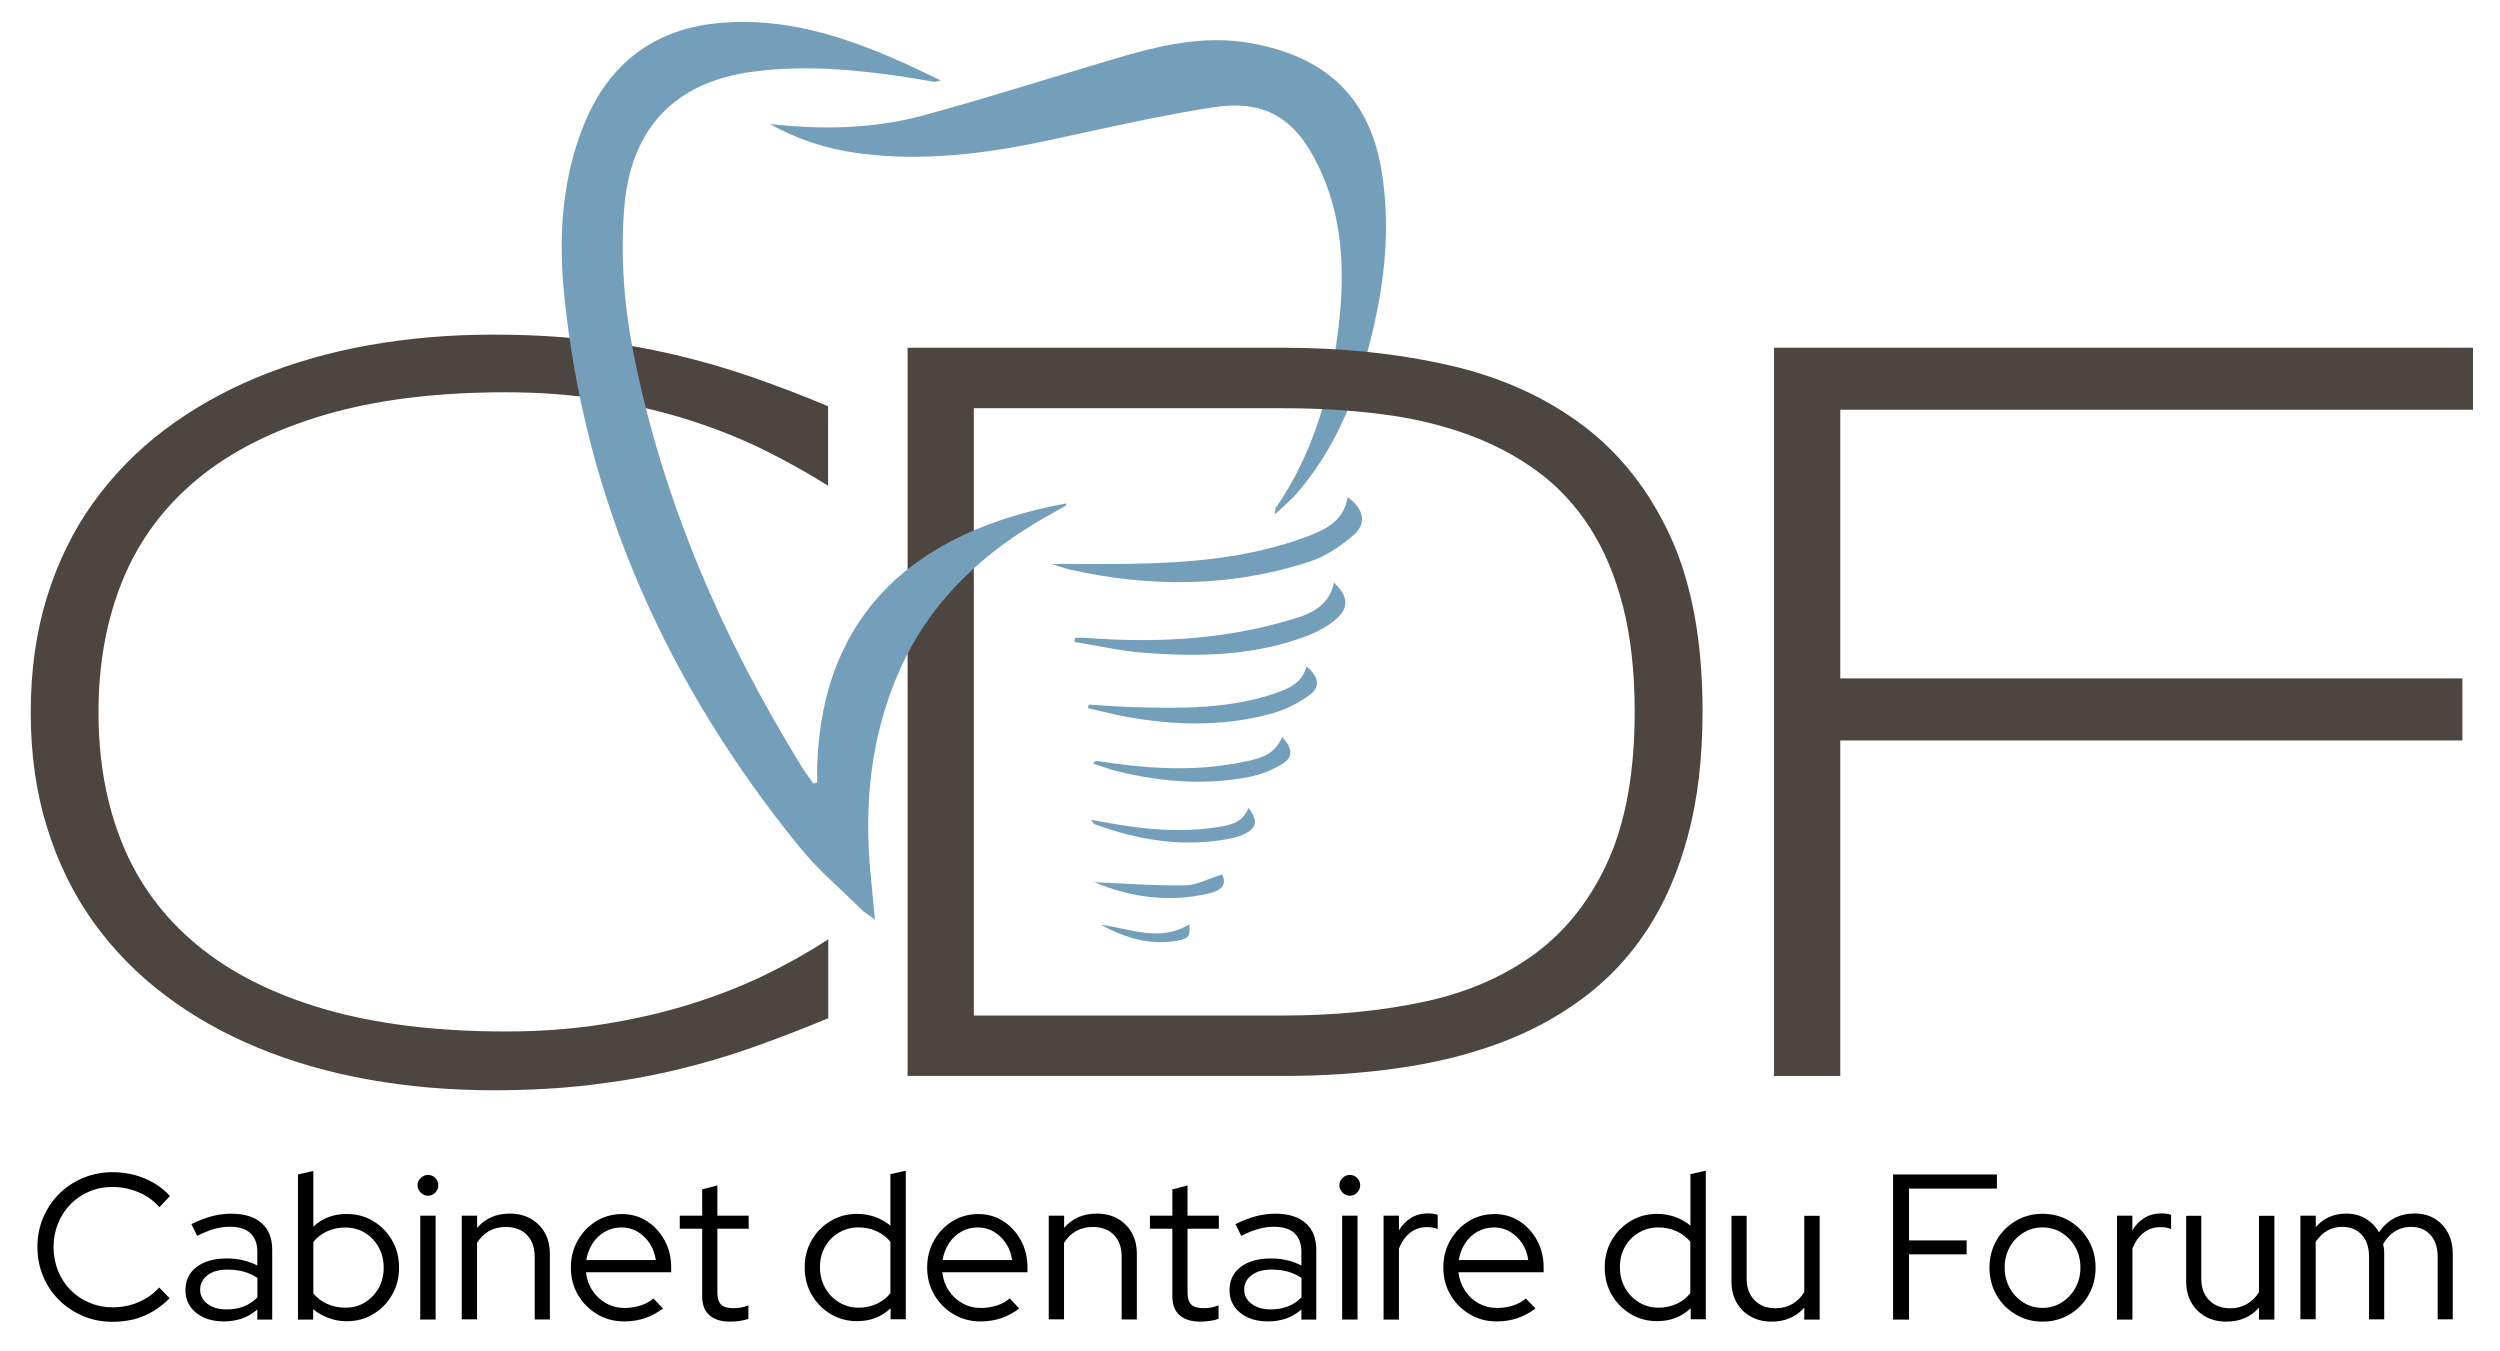 <?xml version="1.0" encoding="utf-8"?>
<!-- Generator: Adobe Illustrator 24.2.3, SVG Export Plug-In . SVG Version: 6.00 Build 0)  -->
<svg version="1.1" id="Calque_1" xmlns="http://www.w3.org/2000/svg" xmlns:xlink="http://www.w3.org/1999/xlink" x="0px" y="0px"
	 viewBox="0 0 261.93 141.56" style="enable-background:new 0 0 261.93 141.56;" xml:space="preserve">
<style type="text/css">
	.st0{fill:#749FBB;}
	.st1{fill:#4D4540;}
</style>
<g>
	<path class="st0" d="M80.66,12.99c2.87,1.61,5.9,2.6,9.11,3.04c6.88,0.96,13.63,0.07,20.35-1.38c5.58-1.2,11.15-2.49,16.78-3.38
		c5.57-0.89,8.75,1.02,11.22,6.1c2.5,5.16,2.79,10.65,2.2,16.2c-0.75,7.02-2.58,13.72-6.65,19.64c-0.05,0.07-0.04,0.18-0.13,0.71
		c0.89-0.84,1.59-1.4,2.17-2.05c3.98-4.5,6.22-9.89,7.72-15.61c1.56-5.95,2.32-11.96,1.36-18.13c-1.22-7.89-5.84-12.25-13.92-13.64
		c-4.86-0.83-9.51,0.31-14.13,1.68c-6.69,1.99-13.34,4.11-20.07,5.94C91.43,13.52,86.06,13.6,80.66,12.99z"/>
	<path class="st0" d="M141.2,52.09c-0.44,2.68-2.61,3.53-4.71,4.29c-5.77,2.08-11.81,2.58-17.88,2.69
		c-2.77,0.05-5.55,0.01-8.43,0.01c0.68,0.21,1.32,0.46,1.98,0.61c8.41,1.88,16.78,1.84,25.01-0.83c1.7-0.55,3.33-1.64,4.68-2.83
		C143.24,54.8,142.85,53.27,141.2,52.09z"/>
	<path class="st0" d="M112.57,67.26c2.38,0.38,4.74,0.93,7.14,1.12c5.92,0.47,11.82,0.36,17.46-1.85c0.98-0.38,1.95-0.94,2.75-1.61
		c1.45-1.22,1.37-2.44-0.15-3.88c-0.64,2.94-3.18,3.5-5.44,4.14c-6.75,1.9-13.65,2.17-20.61,1.65c-0.36-0.03-0.72,0-1.08,0
		C112.61,66.97,112.59,67.11,112.57,67.26z"/>
	<path class="st0" d="M136.88,69.82c-0.41,1.65-1.71,2.27-3.12,2.76c-4.95,1.73-10.09,1.66-15.22,1.5c-1.5-0.05-2.99-0.17-4.48-0.26
		c-0.02,0.13-0.05,0.25-0.07,0.38c1.35,0.3,2.68,0.65,4.04,0.9c5.15,0.94,10.31,1.04,15.39-0.39c1.37-0.39,2.72-1.1,3.86-1.95
		C138.37,71.92,138.15,70.87,136.88,69.82z"/>
	<path class="st0" d="M134.33,77.2c-0.83,2.07-2.65,2.34-4.34,2.68c-5,1-10,0.64-14.99-0.14c-0.13-0.02-0.28,0-0.49,0.25
		c0.89,0.29,1.77,0.63,2.68,0.85c4.51,1.09,9.06,1.45,13.64,0.57c1.22-0.23,2.44-0.72,3.5-1.36
		C135.51,79.34,135.45,78.44,134.33,77.2z"/>
	<path class="st0" d="M130.81,84.64c-0.59,1.55-1.89,1.8-3.13,2c-3.91,0.63-7.79,0.27-11.65-0.44c-0.51-0.09-1.02-0.18-1.73-0.31
		c0.23,0.28,0.3,0.44,0.41,0.48c4.67,1.69,9.43,2.47,14.37,1.45c0.52-0.11,1.05-0.29,1.51-0.55
		C131.7,86.66,131.78,85.91,130.81,84.64z"/>
	<path class="st0" d="M128.05,91.61c-1.39,0.43-2.64,1.13-3.89,1.15c-3.19,0.05-6.38-0.2-9.57-0.33c0-0.17-0.03-0.03,0-0.02
		c3.87,1.62,7.87,2.16,11.98,1.22C128.18,93.27,128.49,92.6,128.05,91.61z"/>
	<path class="st0" d="M115.34,96.88c2.53,1.41,5.19,2.19,8.09,1.67c1.13-0.2,1.29-0.56,1.18-1.7
		C121.52,98.73,118.44,97.31,115.34,96.88z"/>
</g>
<g>
	<path class="st1" d="M78.87,109.73c-2.61,0.93-5.32,1.72-8.13,2.39c-2.81,0.67-5.77,1.18-8.88,1.55c-3.11,0.37-6.5,0.56-10.16,0.56
		c-4.52,0-8.86-0.37-13.02-1.11c-4.16-0.74-8.04-1.85-11.63-3.33c-3.59-1.48-6.85-3.32-9.77-5.53c-2.93-2.2-5.43-4.77-7.52-7.69
		c-2.09-2.92-3.7-6.22-4.83-9.88C3.78,83.02,3.22,79,3.22,74.64c0-4.37,0.56-8.38,1.69-12.05c1.13-3.66,2.74-6.96,4.83-9.88
		c2.09-2.92,4.6-5.49,7.52-7.69c2.92-2.2,6.18-4.04,9.77-5.52c3.59-1.48,7.46-2.59,11.6-3.33c4.15-0.74,8.5-1.11,13.05-1.11
		c3.66,0,7.05,0.19,10.16,0.56c3.11,0.37,6.07,0.89,8.88,1.55c2.81,0.67,5.53,1.45,8.13,2.36c2.61,0.91,5.25,1.92,7.91,3.03v8.33
		c-2.11-1.33-4.37-2.59-6.78-3.78c-2.41-1.18-5.01-2.22-7.81-3.11c-2.8-0.89-5.79-1.59-8.97-2.11C60.04,41.36,56.63,41.1,53,41.1
		c-7.33,0-13.69,0.8-19.06,2.39c-5.37,1.59-9.81,3.84-13.31,6.75c-3.5,2.91-6.09,6.42-7.78,10.55c-1.69,4.13-2.53,8.74-2.53,13.85
		c0,5.11,0.84,9.72,2.53,13.83c1.68,4.11,4.28,7.62,7.78,10.52c3.5,2.91,7.94,5.15,13.31,6.72c5.37,1.57,11.72,2.36,19.06,2.36
		c3.63,0,7.07-0.26,10.31-0.78c3.24-0.52,6.28-1.22,9.11-2.11c2.83-0.89,5.45-1.92,7.83-3.08c2.39-1.17,4.57-2.4,6.53-3.69v8.27
		C84.12,107.79,81.48,108.8,78.87,109.73z"/>
	<polygon class="st1" points="259.1,42.93 259.1,36.43 192.81,36.43 189,36.43 185.87,36.43 185.87,112.73 192.81,112.73 
		192.81,77.58 257.99,77.58 257.99,71.08 192.81,71.08 192.81,42.93 	"/>
</g>
<g>
	<path d="M11.8,138.49c-1.1,0-2.13-0.2-3.08-0.6s-1.8-0.96-2.52-1.67s-1.29-1.55-1.68-2.5c-0.4-0.95-0.6-1.97-0.6-3.07
		c0-1.1,0.2-2.12,0.6-3.07c0.4-0.95,0.96-1.78,1.68-2.5s1.56-1.27,2.52-1.67c0.96-0.4,1.98-0.6,3.08-0.6c0.8,0,1.56,0.1,2.29,0.29
		c0.73,0.2,1.41,0.48,2.04,0.85s1.19,0.82,1.68,1.36l-1.11,1.17c-0.59-0.68-1.32-1.21-2.19-1.57s-1.77-0.55-2.71-0.55
		c-0.88,0-1.7,0.16-2.45,0.48c-0.75,0.32-1.41,0.76-1.97,1.34c-0.56,0.57-0.99,1.24-1.3,2c-0.31,0.76-0.47,1.59-0.47,2.49
		c0,0.88,0.16,1.71,0.47,2.48c0.31,0.77,0.75,1.44,1.31,2.01c0.56,0.57,1.23,1.02,1.99,1.33c0.76,0.32,1.58,0.48,2.46,0.48
		c0.94,0,1.84-0.18,2.69-0.55c0.85-0.37,1.57-0.88,2.15-1.53l1.09,1.13c-0.51,0.52-1.08,0.97-1.71,1.35
		c-0.63,0.38-1.31,0.66-2.03,0.86C13.32,138.39,12.57,138.49,11.8,138.49z"/>
	<path d="M23.45,138.45c-0.8,0-1.5-0.14-2.1-0.41c-0.6-0.28-1.07-0.66-1.41-1.15c-0.34-0.49-0.51-1.06-0.51-1.72
		c0-1.03,0.39-1.84,1.17-2.43s1.84-0.89,3.17-0.89c1.17,0,2.24,0.25,3.19,0.74v-1.43c0-0.87-0.25-1.52-0.74-1.97
		s-1.21-0.66-2.15-0.66c-0.54,0-1.08,0.08-1.62,0.23s-1.14,0.39-1.79,0.73l-0.61-1.24c0.78-0.38,1.51-0.65,2.17-0.83
		c0.67-0.17,1.33-0.26,2-0.26c1.38,0,2.44,0.33,3.18,0.98c0.75,0.65,1.12,1.59,1.12,2.8v7.32h-1.56v-1.06
		c-0.49,0.42-1.03,0.74-1.62,0.95C24.76,138.34,24.13,138.45,23.45,138.45z M20.97,135.12c0,0.61,0.26,1.1,0.77,1.49
		s1.18,0.58,1.99,0.58c0.65,0,1.25-0.1,1.78-0.3s1.02-0.52,1.46-0.96v-2.04c-0.45-0.3-0.93-0.52-1.43-0.66s-1.08-0.21-1.72-0.21
		c-0.87,0-1.56,0.19-2.07,0.58S20.97,134.49,20.97,135.12z"/>
	<path d="M31.22,138.25v-15.2l1.61-0.37v5.84c0.93-0.88,2.09-1.33,3.5-1.33c1.03,0,1.95,0.25,2.78,0.75
		c0.83,0.5,1.48,1.17,1.97,2.01c0.48,0.84,0.73,1.79,0.73,2.85s-0.24,2.01-0.73,2.86c-0.49,0.85-1.14,1.52-1.97,2.02
		c-0.83,0.5-1.76,0.75-2.8,0.75c-0.64,0-1.26-0.11-1.86-0.33c-0.6-0.22-1.15-0.53-1.64-0.93v1.09H31.22z M36.17,137.01
		c0.77,0,1.46-0.18,2.06-0.55s1.09-0.87,1.44-1.5c0.35-0.63,0.53-1.34,0.53-2.14c0-0.8-0.18-1.51-0.53-2.15
		c-0.35-0.64-0.84-1.14-1.44-1.51s-1.3-0.55-2.06-0.55c-0.68,0-1.31,0.13-1.9,0.4c-0.59,0.27-1.07,0.64-1.44,1.12v5.39
		c0.38,0.46,0.86,0.83,1.46,1.1C34.88,136.88,35.51,137.01,36.17,137.01z"/>
	<path d="M44.84,125.28c-0.29,0-0.54-0.11-0.76-0.33c-0.22-0.22-0.33-0.48-0.33-0.78c0-0.29,0.11-0.54,0.33-0.75
		c0.22-0.21,0.47-0.32,0.76-0.32c0.3,0,0.56,0.1,0.77,0.32c0.21,0.21,0.31,0.47,0.31,0.77c0,0.29-0.11,0.54-0.31,0.76
		C45.4,125.18,45.14,125.28,44.84,125.28z M44.03,138.25v-10.88h1.61v10.88H44.03z"/>
	<path d="M48.38,138.25v-10.88h1.61v1.28c0.85-1,2-1.5,3.43-1.5c0.83,0,1.55,0.18,2.18,0.53c0.63,0.36,1.12,0.85,1.48,1.48
		c0.35,0.63,0.53,1.36,0.53,2.2v6.88h-1.59v-6.56c0-0.97-0.27-1.73-0.81-2.29c-0.54-0.56-1.29-0.84-2.23-0.84
		c-0.65,0-1.23,0.15-1.74,0.43c-0.51,0.29-0.93,0.7-1.26,1.24v8.01H48.38z"/>
	<path d="M65.41,138.45c-1.04,0-1.99-0.25-2.83-0.75c-0.85-0.5-1.52-1.18-2.02-2.03c-0.5-0.85-0.75-1.81-0.75-2.87
		c0-1.04,0.24-1.99,0.72-2.83c0.48-0.85,1.12-1.52,1.93-2.02c0.81-0.5,1.72-0.75,2.71-0.75c0.97,0,1.84,0.25,2.62,0.75
		c0.77,0.5,1.39,1.17,1.85,2.02c0.46,0.85,0.68,1.79,0.68,2.83v0.5h-8.93c0.09,0.71,0.31,1.35,0.68,1.91
		c0.37,0.57,0.85,1.01,1.44,1.34c0.59,0.33,1.25,0.49,1.95,0.49c0.56,0,1.11-0.09,1.65-0.26c0.54-0.17,0.98-0.42,1.35-0.74l1,1.06
		c-0.61,0.45-1.24,0.79-1.9,1.01C66.91,138.33,66.19,138.45,65.41,138.45z M61.43,132.02h7.28c-0.09-0.65-0.3-1.23-0.64-1.75
		c-0.34-0.51-0.76-0.92-1.27-1.22s-1.06-0.45-1.67-0.45c-0.62,0-1.19,0.14-1.72,0.43c-0.52,0.29-0.96,0.69-1.3,1.21
		S61.53,131.35,61.43,132.02z"/>
	<path d="M76.5,138.47c-0.94,0-1.67-0.22-2.17-0.67c-0.51-0.45-0.76-1.1-0.76-1.96v-7.1h-2.35v-1.37h2.35v-2.76l1.59-0.41v3.17h3.28
		v1.37h-3.28v6.69c0,0.58,0.13,1,0.39,1.25c0.26,0.25,0.69,0.38,1.28,0.38c0.3,0,0.58-0.02,0.81-0.07c0.24-0.04,0.5-0.12,0.77-0.22
		v1.41c-0.28,0.1-0.58,0.17-0.92,0.22C77.15,138.45,76.82,138.47,76.5,138.47z"/>
	<path d="M89.79,138.42c-1.01,0-1.94-0.25-2.77-0.75c-0.83-0.5-1.49-1.17-1.98-2.02c-0.49-0.85-0.73-1.8-0.73-2.86s0.24-2,0.73-2.85
		c0.48-0.84,1.14-1.51,1.98-2.01c0.83-0.5,1.76-0.75,2.79-0.75c0.64,0,1.25,0.11,1.85,0.31c0.59,0.21,1.14,0.52,1.63,0.92v-5.39
		l1.61-0.37v15.57h-1.59v-1.15C92.36,137.98,91.18,138.42,89.79,138.42z M89.95,137.01c0.68,0,1.31-0.13,1.9-0.4
		s1.07-0.64,1.44-1.12v-5.39c-0.38-0.46-0.86-0.83-1.44-1.1c-0.59-0.27-1.22-0.4-1.9-0.4c-0.75,0-1.44,0.18-2.05,0.54
		c-0.62,0.36-1.1,0.86-1.46,1.49c-0.35,0.63-0.53,1.34-0.53,2.14c0,0.8,0.18,1.51,0.53,2.15c0.35,0.64,0.84,1.14,1.46,1.52
		C88.51,136.82,89.19,137.01,89.95,137.01z"/>
	<path d="M102.74,138.45c-1.04,0-1.99-0.25-2.83-0.75c-0.85-0.5-1.52-1.18-2.02-2.03c-0.5-0.85-0.75-1.81-0.75-2.87
		c0-1.04,0.24-1.99,0.72-2.83c0.48-0.85,1.12-1.52,1.93-2.02c0.81-0.5,1.72-0.75,2.71-0.75c0.97,0,1.84,0.25,2.62,0.75
		c0.77,0.5,1.39,1.17,1.85,2.02c0.46,0.85,0.68,1.79,0.68,2.83v0.5h-8.93c0.09,0.71,0.31,1.35,0.68,1.91
		c0.37,0.57,0.85,1.01,1.44,1.34c0.59,0.33,1.25,0.49,1.95,0.49c0.56,0,1.11-0.09,1.65-0.26c0.54-0.17,0.98-0.42,1.35-0.74l1,1.06
		c-0.61,0.45-1.24,0.79-1.9,1.01C104.24,138.33,103.52,138.45,102.74,138.45z M98.76,132.02h7.28c-0.09-0.65-0.3-1.23-0.64-1.75
		c-0.34-0.51-0.76-0.92-1.27-1.22s-1.06-0.45-1.67-0.45c-0.62,0-1.19,0.14-1.72,0.43c-0.52,0.29-0.96,0.69-1.3,1.21
		S98.86,131.35,98.76,132.02z"/>
	<path d="M109.88,138.25v-10.88h1.61v1.28c0.85-1,2-1.5,3.43-1.5c0.83,0,1.55,0.18,2.18,0.53c0.63,0.36,1.12,0.85,1.48,1.48
		c0.35,0.63,0.53,1.36,0.53,2.2v6.88h-1.59v-6.56c0-0.97-0.27-1.73-0.81-2.29c-0.54-0.56-1.29-0.84-2.23-0.84
		c-0.65,0-1.23,0.15-1.74,0.43c-0.51,0.29-0.93,0.7-1.26,1.24v8.01H109.88z"/>
	<path d="M125.76,138.47c-0.94,0-1.67-0.22-2.17-0.67c-0.51-0.45-0.76-1.1-0.76-1.96v-7.1h-2.35v-1.37h2.35v-2.76l1.59-0.41v3.17
		h3.28v1.37h-3.28v6.69c0,0.58,0.13,1,0.39,1.25c0.26,0.25,0.69,0.38,1.28,0.38c0.3,0,0.58-0.02,0.81-0.07
		c0.24-0.04,0.5-0.12,0.77-0.22v1.41c-0.28,0.1-0.58,0.17-0.92,0.22C126.41,138.45,126.08,138.47,125.76,138.47z"/>
	<path d="M132.84,138.45c-0.8,0-1.5-0.14-2.1-0.41c-0.6-0.28-1.07-0.66-1.41-1.15c-0.34-0.49-0.51-1.06-0.51-1.72
		c0-1.03,0.39-1.84,1.17-2.43s1.84-0.89,3.17-0.89c1.17,0,2.24,0.25,3.19,0.74v-1.43c0-0.87-0.25-1.52-0.74-1.97
		s-1.21-0.66-2.15-0.66c-0.54,0-1.08,0.08-1.62,0.23s-1.14,0.39-1.79,0.73l-0.61-1.24c0.78-0.38,1.51-0.65,2.17-0.83
		c0.67-0.17,1.33-0.26,2-0.26c1.38,0,2.44,0.33,3.18,0.98c0.75,0.65,1.12,1.59,1.12,2.8v7.32h-1.56v-1.06
		c-0.49,0.42-1.03,0.74-1.62,0.95C134.15,138.34,133.52,138.45,132.84,138.45z M130.36,135.12c0,0.61,0.26,1.1,0.77,1.49
		c0.51,0.38,1.18,0.58,1.99,0.58c0.65,0,1.25-0.1,1.78-0.3c0.54-0.2,1.02-0.52,1.46-0.96v-2.04c-0.45-0.3-0.93-0.52-1.43-0.66
		s-1.08-0.21-1.72-0.21c-0.87,0-1.56,0.19-2.07,0.58C130.62,133.98,130.36,134.49,130.36,135.12z"/>
	<path d="M141.42,125.28c-0.29,0-0.54-0.11-0.76-0.33c-0.22-0.22-0.33-0.48-0.33-0.78c0-0.29,0.11-0.54,0.33-0.75
		c0.22-0.21,0.47-0.32,0.76-0.32c0.3,0,0.56,0.1,0.77,0.32c0.21,0.21,0.32,0.47,0.32,0.77c0,0.29-0.11,0.54-0.32,0.76
		C141.98,125.18,141.72,125.28,141.42,125.28z M140.62,138.25v-10.88h1.61v10.88H140.62z"/>
	<path d="M144.96,138.25v-10.88h1.61v1.54c0.33-0.56,0.76-1,1.27-1.31c0.51-0.31,1.1-0.47,1.77-0.47c0.38,0,0.72,0.05,1.02,0.15
		v1.48c-0.19-0.07-0.38-0.12-0.56-0.15c-0.19-0.03-0.38-0.04-0.57-0.04c-0.67,0-1.25,0.19-1.75,0.58c-0.5,0.38-0.89,0.94-1.18,1.66
		v7.45H144.96z"/>
	<path d="M156.82,138.45c-1.04,0-1.99-0.25-2.83-0.75c-0.85-0.5-1.52-1.18-2.02-2.03c-0.5-0.85-0.75-1.81-0.75-2.87
		c0-1.04,0.24-1.99,0.72-2.83c0.48-0.85,1.12-1.52,1.93-2.02c0.81-0.5,1.72-0.75,2.71-0.75c0.97,0,1.84,0.25,2.62,0.75
		c0.77,0.5,1.39,1.17,1.85,2.02c0.46,0.85,0.68,1.79,0.68,2.83v0.5h-8.93c0.09,0.71,0.32,1.35,0.68,1.91
		c0.37,0.57,0.85,1.01,1.44,1.34c0.59,0.33,1.25,0.49,1.95,0.49c0.57,0,1.12-0.09,1.65-0.26c0.54-0.17,0.98-0.42,1.35-0.74l1,1.06
		c-0.61,0.45-1.24,0.79-1.9,1.01C158.32,138.33,157.6,138.45,156.82,138.45z M152.84,132.02h7.28c-0.09-0.65-0.3-1.23-0.64-1.75
		c-0.34-0.51-0.76-0.92-1.27-1.22s-1.06-0.45-1.67-0.45c-0.62,0-1.2,0.14-1.72,0.43c-0.52,0.29-0.96,0.69-1.3,1.21
		S152.94,131.35,152.84,132.02z"/>
	<path d="M173.61,138.42c-1.01,0-1.94-0.25-2.77-0.75c-0.83-0.5-1.49-1.17-1.98-2.02c-0.49-0.85-0.73-1.8-0.73-2.86
		s0.24-2,0.73-2.85c0.49-0.84,1.14-1.51,1.98-2.01c0.83-0.5,1.76-0.75,2.79-0.75c0.64,0,1.25,0.11,1.85,0.31
		c0.59,0.21,1.14,0.52,1.63,0.92v-5.39l1.61-0.37v15.57h-1.58v-1.15C176.17,137.98,175,138.42,173.61,138.42z M173.76,137.01
		c0.68,0,1.31-0.13,1.9-0.4c0.59-0.27,1.07-0.64,1.44-1.12v-5.39c-0.38-0.46-0.86-0.83-1.44-1.1c-0.59-0.27-1.22-0.4-1.9-0.4
		c-0.75,0-1.44,0.18-2.05,0.54c-0.62,0.36-1.1,0.86-1.46,1.49c-0.36,0.63-0.53,1.34-0.53,2.14c0,0.8,0.18,1.51,0.53,2.15
		c0.35,0.64,0.84,1.14,1.46,1.52C172.32,136.82,173,137.01,173.76,137.01z"/>
	<path d="M185.62,138.47c-0.83,0-1.56-0.18-2.19-0.53c-0.64-0.36-1.13-0.85-1.49-1.48s-0.53-1.36-0.53-2.2v-6.88h1.59v6.56
		c0,0.97,0.27,1.73,0.83,2.29c0.55,0.56,1.29,0.84,2.21,0.84c0.65,0,1.23-0.15,1.75-0.45c0.51-0.3,0.93-0.71,1.25-1.25v-7.99h1.61
		v10.88h-1.61v-1.26C188.17,137.98,187.03,138.47,185.62,138.47z"/>
	<path d="M198.34,138.25v-15.2h10.88v1.48h-9.21v5.43h6.04v1.46h-6.04v6.84H198.34z"/>
	<path d="M214,138.47c-1.03,0-1.97-0.25-2.81-0.75c-0.85-0.5-1.52-1.18-2.01-2.03s-0.74-1.81-0.74-2.87c0-1.06,0.25-2.01,0.74-2.87
		c0.49-0.85,1.16-1.53,2.01-2.03c0.85-0.5,1.78-0.75,2.81-0.75c1.04,0,1.98,0.25,2.82,0.75c0.84,0.5,1.51,1.18,2,2.03
		c0.49,0.85,0.74,1.81,0.74,2.87c0,1.06-0.25,2.01-0.74,2.87s-1.16,1.53-2,2.03C215.98,138.22,215.04,138.47,214,138.47z
		 M214,137.03c0.74,0,1.41-0.19,2.01-0.57c0.6-0.38,1.08-0.88,1.43-1.52c0.35-0.64,0.53-1.35,0.53-2.13c0-0.8-0.18-1.51-0.53-2.14
		c-0.35-0.63-0.83-1.13-1.43-1.51s-1.27-0.56-2.01-0.56s-1.41,0.19-2.01,0.56s-1.08,0.88-1.43,1.51c-0.35,0.63-0.53,1.34-0.53,2.14
		c0,0.78,0.18,1.49,0.53,2.13c0.35,0.64,0.83,1.14,1.43,1.52C212.59,136.85,213.26,137.03,214,137.03z"/>
	<path d="M221.8,138.25v-10.88h1.61v1.54c0.33-0.56,0.76-1,1.27-1.31c0.51-0.31,1.1-0.47,1.77-0.47c0.38,0,0.72,0.05,1.02,0.15v1.48
		c-0.19-0.07-0.38-0.12-0.56-0.15c-0.19-0.03-0.38-0.04-0.56-0.04c-0.67,0-1.25,0.19-1.75,0.58c-0.5,0.38-0.89,0.94-1.18,1.66v7.45
		H221.8z"/>
	<path d="M233.26,138.47c-0.83,0-1.56-0.18-2.19-0.53c-0.64-0.36-1.13-0.85-1.49-1.48c-0.35-0.63-0.53-1.36-0.53-2.2v-6.88h1.58
		v6.56c0,0.97,0.28,1.73,0.83,2.29c0.55,0.56,1.29,0.84,2.22,0.84c0.65,0,1.23-0.15,1.75-0.45c0.51-0.3,0.93-0.71,1.25-1.25v-7.99
		h1.61v10.88h-1.61v-1.26C235.82,137.98,234.68,138.47,233.26,138.47z"/>
	<path d="M241.02,138.25v-10.88h1.61v1.19c0.83-0.94,1.89-1.41,3.19-1.41c0.77,0,1.45,0.18,2.04,0.53c0.59,0.36,1.06,0.84,1.39,1.44
		c0.45-0.67,0.98-1.16,1.61-1.49c0.62-0.33,1.33-0.49,2.13-0.49s1.49,0.18,2.08,0.53c0.59,0.36,1.06,0.85,1.4,1.48
		c0.34,0.63,0.51,1.36,0.51,2.2v6.88h-1.58v-6.56c0-0.97-0.25-1.73-0.76-2.29c-0.51-0.56-1.19-0.84-2.06-0.84
		c-0.59,0-1.14,0.15-1.63,0.45c-0.49,0.3-0.91,0.74-1.26,1.34c0.03,0.16,0.05,0.32,0.08,0.49c0.02,0.17,0.03,0.34,0.03,0.53v6.88
		h-1.59v-6.56c0-0.97-0.25-1.73-0.76-2.29c-0.51-0.56-1.19-0.84-2.04-0.84c-0.58,0-1.1,0.13-1.58,0.4
		c-0.47,0.27-0.87,0.66-1.21,1.18v8.1H241.02z"/>
</g>
<path class="st1" d="M178.38,74.53c0,4.89-0.51,9.23-1.53,13.02c-1.02,3.8-2.45,7.1-4.3,9.91c-1.85,2.81-4.1,5.2-6.75,7.16
	c-2.65,1.96-5.59,3.54-8.83,4.72c-3.24,1.19-6.76,2.05-10.55,2.58c-3.8,0.54-7.78,0.81-11.97,0.81H95.09V36.43h39.26
	c6.26,0,12.07,0.61,17.44,1.83c5.37,1.22,10.02,3.3,13.97,6.25c3.94,2.94,7.03,6.86,9.27,11.74
	C177.26,61.14,178.38,67.23,178.38,74.53z M171.27,74.55c0-4.15-0.41-7.82-1.22-11c-0.82-3.19-1.98-5.96-3.5-8.31
	c-1.52-2.35-3.37-4.33-5.56-5.92c-2.19-1.59-4.65-2.88-7.39-3.86c-2.74-0.98-5.72-1.68-8.95-2.08c-3.22-0.41-6.65-0.61-10.28-0.61
	h-32.34v63.63h32.34c5.45,0,10.43-0.49,14.95-1.47c4.52-0.98,8.4-2.69,11.64-5.11c3.24-2.43,5.77-5.69,7.59-9.78
	C170.36,85.94,171.27,80.78,171.27,74.55z"/>
<path class="st0" d="M111.73,52.74C96,55.63,86.17,64.14,85.62,80.15c-0.02,0.61,0,1.22,0,1.83c-0.13,0.04-0.27,0.08-0.4,0.12
	c-0.4-0.58-0.83-1.14-1.2-1.73C75.74,66.94,69.5,52.67,66.4,37.15c-1.01-5.04-1.4-10.15-1-15.32c0.65-8.33,5.24-13.25,13.55-14.33
	c5.69-0.74,11.32-0.16,16.93,0.73c0.67,0.11,1.34,0.24,2.02,0.35c0.09,0.01,0.18-0.04,0.66-0.16c-1.79-0.84-3.29-1.59-4.83-2.25
	C87.98,3.67,82.08,1.88,75.7,2.38c-7.1,0.55-11.94,4.23-14.56,10.78c-2.27,5.67-2.63,11.65-2.04,17.62
	C61.28,52.65,70,71.79,83.76,88.74c1.93,2.38,4.31,4.39,6.49,6.55c0.33,0.32,0.75,0.56,1.42,1.05c-0.18-1.84-0.32-3.31-0.46-4.79
	c-0.7-7.32,0.01-14.45,3.01-21.25c2.99-6.78,7.99-11.72,14.26-15.5c1.04-0.63,2.11-1.21,3.17-1.81
	C111.68,52.98,111.68,52.91,111.73,52.74z"/>
</svg>
